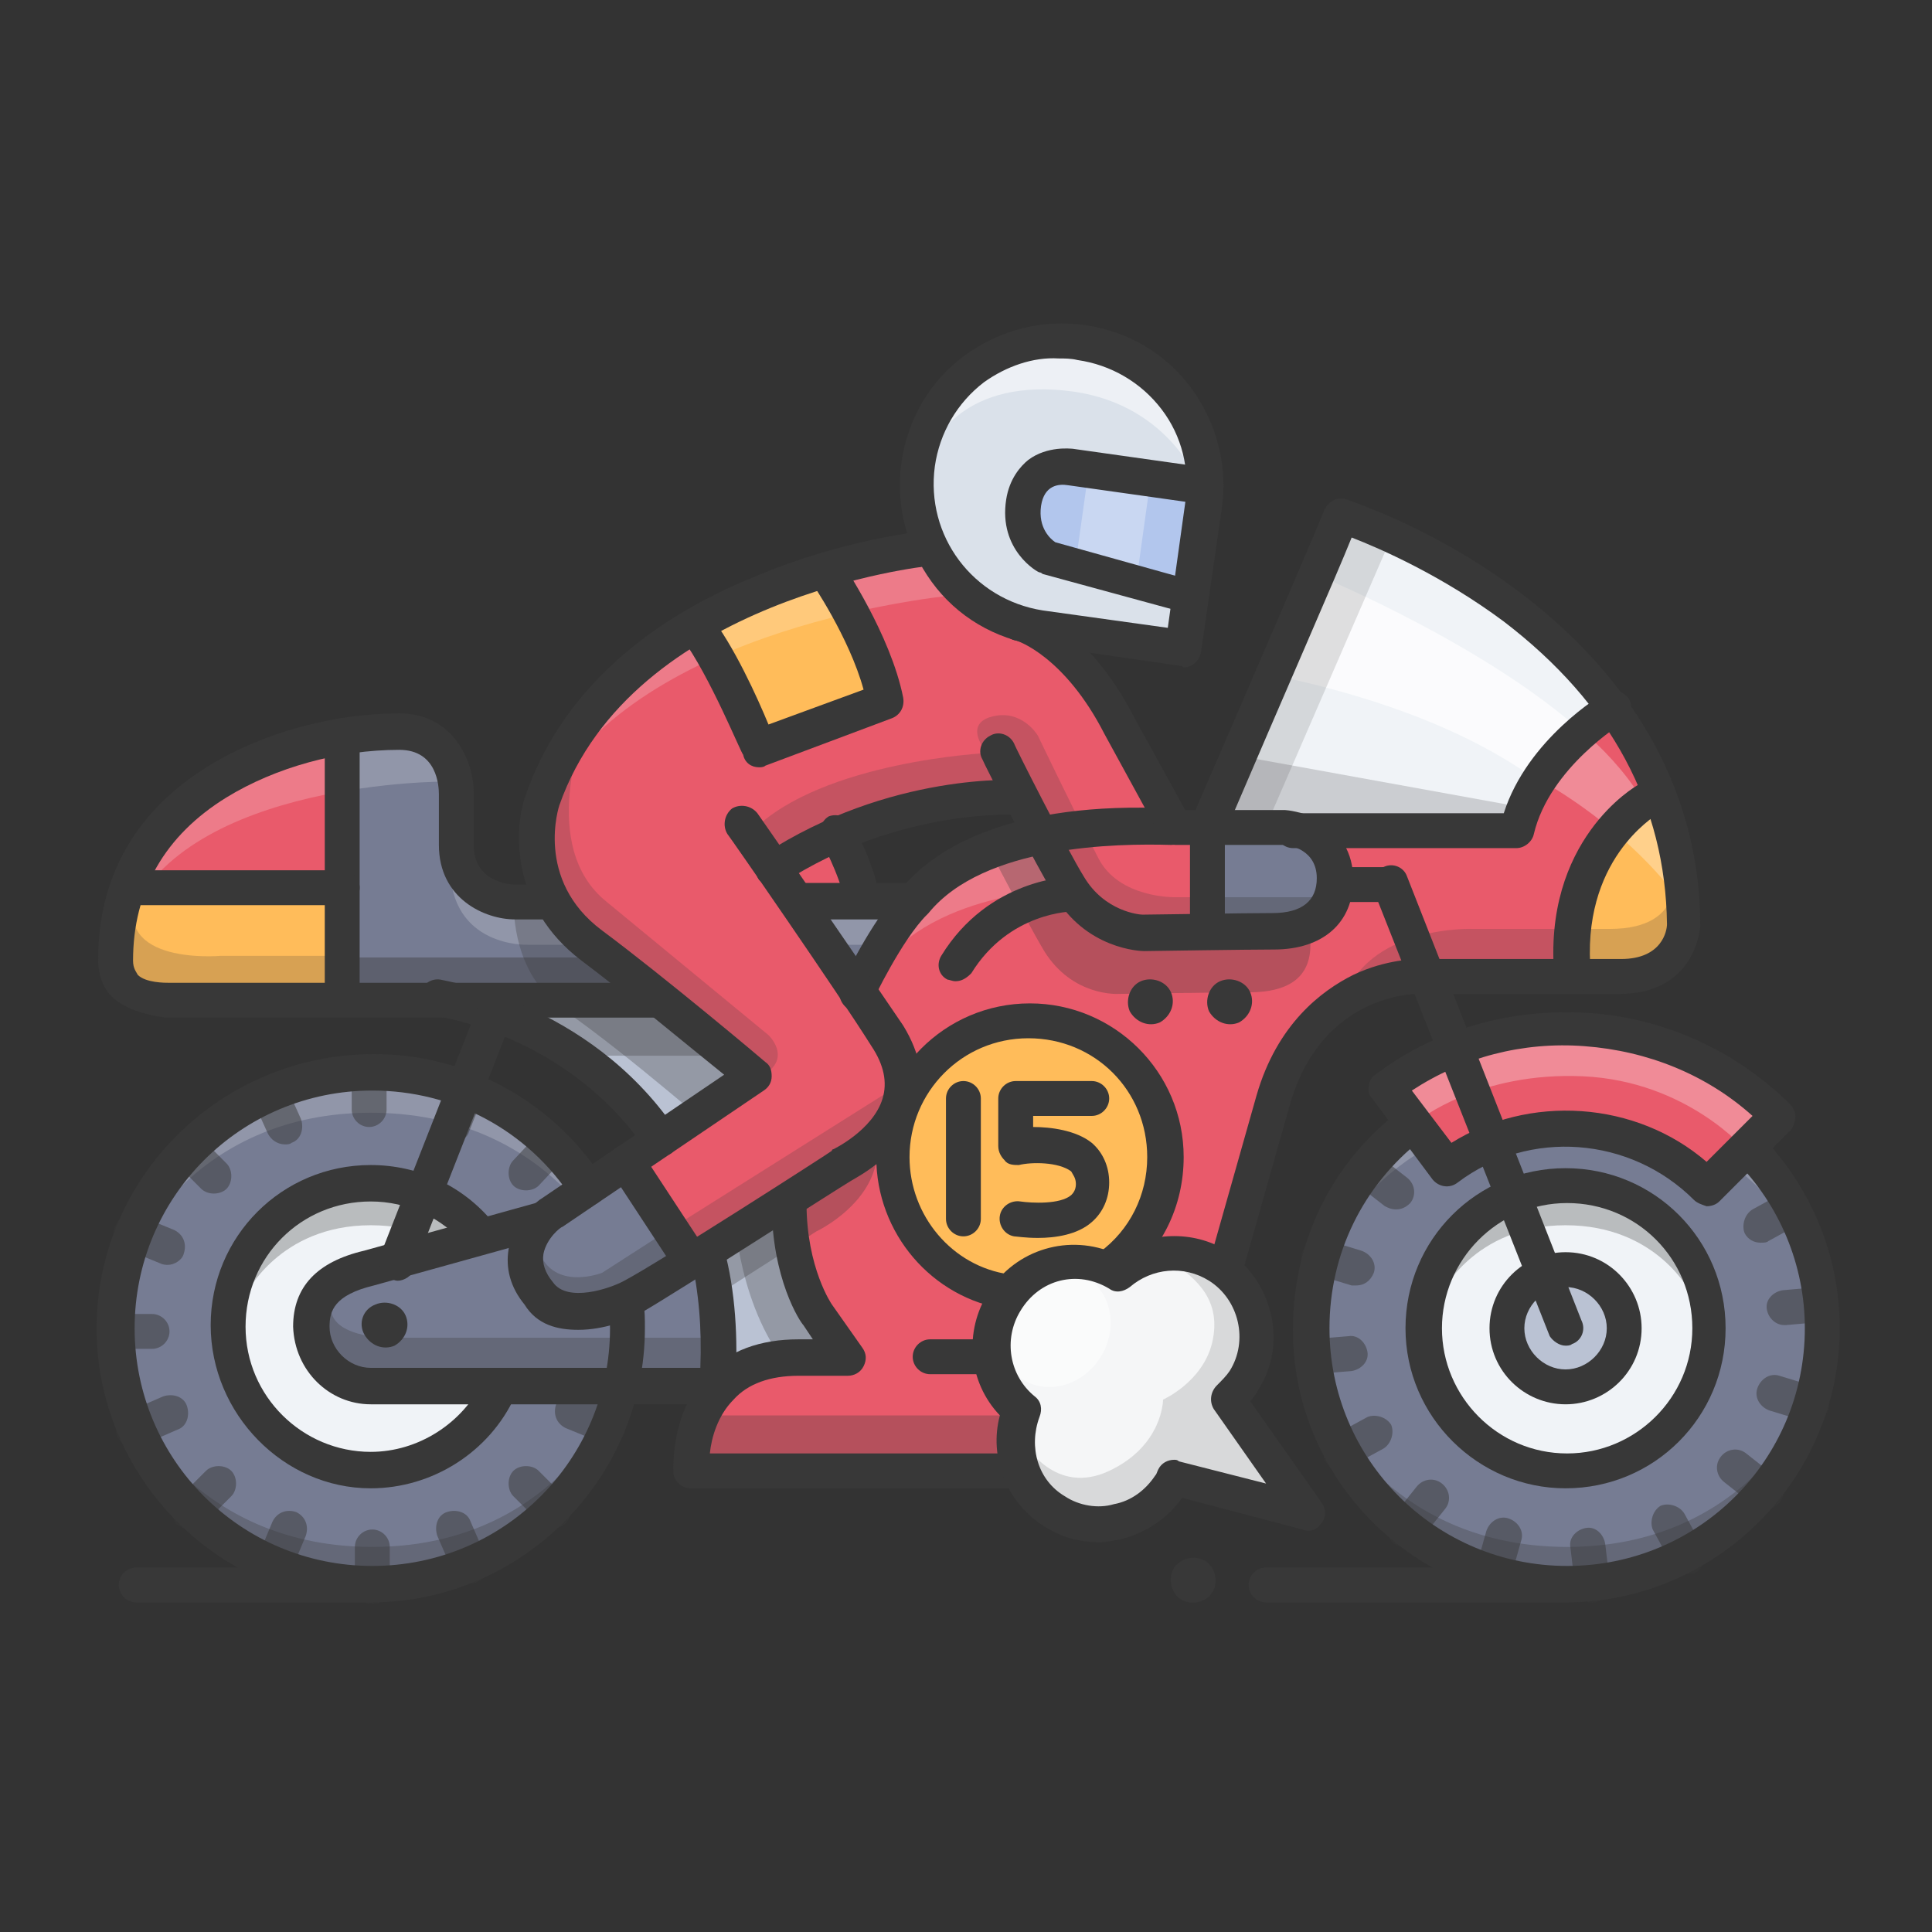 <svg width="60" height="60" viewBox="0 0 60 60" fill="none" xmlns="http://www.w3.org/2000/svg">
<rect x="0" y="0" width="60" height="60" fill="#333333" stroke="none"/>
<g clip-path="url(#clip0_103_125540)">
<path d="M3.591 41.299C3.591 45.679 7.134 49.272 11.563 49.272C15.992 49.272 19.536 45.728 19.536 41.299C19.536 36.919 15.992 33.327 11.563 33.327C7.134 33.327 3.591 36.919 3.591 41.299Z" fill="#767C93"/>
<g opacity="0.2">
<path d="M4.23 38.691C4.23 38.691 6.15 34.557 11.514 34.557C16.878 34.557 18.797 38.593 18.797 38.593C18.797 38.593 17.862 33.327 11.514 33.327C5.166 33.327 4.23 38.691 4.23 38.691Z" fill="white"/>
</g>
<g opacity="0.3">
<path d="M18.847 43.907C18.847 43.907 16.927 48.041 11.563 48.041C6.199 48.041 4.23 43.957 4.23 43.957C4.23 43.957 5.166 49.222 11.514 49.222C17.862 49.222 18.847 43.907 18.847 43.907Z" fill="#383838"/>
</g>
<path d="M26.13 25.896L26.819 28.11L24.752 28.061L24.161 27.027L26.13 25.896Z" fill="#E95A6B"/>
<path d="M22.341 43.12C22.931 32.293 13.581 31.014 13.581 31.014H30.116V42.776L22.341 43.12Z" fill="#BAC2D3"/>
<path d="M40.697 41.299C40.697 45.679 44.241 49.272 48.67 49.272C53.099 49.272 56.642 45.728 56.642 41.299C56.642 36.919 53.099 33.327 48.67 33.327C44.241 33.327 40.697 36.919 40.697 41.299Z" fill="#767C93"/>
<path d="M44.24 41.299C44.24 43.76 46.209 45.728 48.669 45.728C51.13 45.728 53.099 43.76 53.099 41.299C53.099 38.839 51.13 36.87 48.669 36.87C46.209 36.87 44.24 38.839 44.24 41.299Z" fill="#F0F3F7"/>
<path d="M7.085 41.299C7.085 43.76 9.053 45.728 11.514 45.728C13.975 45.728 15.943 43.76 15.943 41.299C15.943 38.839 13.975 36.87 11.514 36.87C9.053 36.87 7.085 38.839 7.085 41.299Z" fill="#F0F3F7"/>
<path d="M46.799 41.299C46.799 42.283 47.635 43.12 48.62 43.12C49.604 43.12 50.441 42.283 50.441 41.299C50.441 40.315 49.604 39.478 48.62 39.478C47.635 39.478 46.799 40.315 46.799 41.299Z" fill="#BAC2D3"/>
<g opacity="0.3">
<path d="M55.953 43.907C55.953 43.907 54.034 48.041 48.67 48.041C43.305 48.041 41.337 43.957 41.337 43.957C41.337 43.957 42.272 49.222 48.62 49.222C54.969 49.222 55.953 43.907 55.953 43.907Z" fill="#383838"/>
</g>
<g opacity="0.2">
<path d="M41.337 38.691C41.337 38.691 43.256 34.557 48.62 34.557C53.984 34.557 55.904 38.593 55.904 38.593C55.904 38.593 54.969 33.327 48.62 33.327C42.272 33.327 41.337 38.691 41.337 38.691Z" fill="white"/>
</g>
<g opacity="0.3">
<path d="M44.732 40.217C44.732 40.217 45.766 38.051 48.62 38.051C51.474 38.051 52.508 40.167 52.508 40.167C52.508 40.167 52.016 36.87 48.62 36.87C45.224 36.87 44.732 40.217 44.732 40.217Z" fill="#383838"/>
</g>
<g opacity="0.5">
<path d="M14.072 35.492C14.269 35.492 14.515 35.344 14.565 35.148L14.958 34.163C15.057 33.868 14.958 33.573 14.663 33.425C14.368 33.327 14.072 33.425 13.925 33.721L13.531 34.705C13.433 35 13.531 35.295 13.826 35.443C13.974 35.443 14.023 35.492 14.072 35.492Z" fill="#383838"/>
<path d="M8.512 49.222C8.709 49.222 8.955 49.075 9.004 48.878L9.496 47.697C9.595 47.402 9.496 47.106 9.201 46.959C8.906 46.86 8.61 46.959 8.463 47.254L7.971 48.435C7.872 48.73 7.971 49.026 8.266 49.173C8.364 49.222 8.463 49.222 8.512 49.222Z" fill="#383838"/>
<path d="M5.214 39.282C5.411 39.282 5.657 39.134 5.706 38.937C5.805 38.642 5.706 38.346 5.411 38.199L4.328 37.756C4.033 37.657 3.738 37.756 3.59 38.051C3.443 38.346 3.59 38.642 3.885 38.789L4.968 39.232C5.067 39.282 5.165 39.282 5.214 39.282Z" fill="#383838"/>
<path d="M18.895 44.843C19.092 44.843 19.338 44.695 19.387 44.498C19.486 44.203 19.387 43.907 19.092 43.76L18.009 43.317C17.714 43.218 17.419 43.317 17.271 43.612C17.173 43.907 17.271 44.203 17.567 44.35L18.649 44.793C18.748 44.843 18.797 44.843 18.895 44.843Z" fill="#383838"/>
<path d="M8.856 35.541C8.905 35.541 9.004 35.541 9.053 35.492C9.348 35.394 9.447 35.049 9.348 34.754L8.905 33.77C8.807 33.474 8.462 33.376 8.167 33.474C7.872 33.573 7.773 33.917 7.872 34.213L8.315 35.197C8.413 35.394 8.61 35.541 8.856 35.541Z" fill="#383838"/>
<path d="M14.614 49.173C14.664 49.173 14.762 49.173 14.811 49.124C15.106 49.026 15.205 48.681 15.106 48.386L14.614 47.254C14.516 46.959 14.171 46.86 13.876 46.959C13.581 47.057 13.482 47.402 13.581 47.697L14.073 48.829C14.171 49.075 14.368 49.173 14.614 49.173Z" fill="#383838"/>
<path d="M4.181 44.941C4.23 44.941 4.328 44.941 4.378 44.892L5.51 44.4C5.805 44.301 5.903 43.957 5.805 43.661C5.706 43.366 5.362 43.268 5.067 43.366L3.935 43.858C3.639 43.957 3.541 44.301 3.639 44.596C3.738 44.843 3.984 44.941 4.181 44.941Z" fill="#383838"/>
<path d="M17.813 39.183C17.862 39.183 17.96 39.183 18.009 39.134L18.994 38.691C19.289 38.593 19.387 38.248 19.289 37.953C19.191 37.657 18.846 37.559 18.551 37.657L17.567 38.1C17.271 38.199 17.173 38.543 17.271 38.839C17.419 39.035 17.616 39.183 17.813 39.183Z" fill="#383838"/>
<path d="M16.336 36.968C16.484 36.968 16.631 36.919 16.73 36.821L17.468 36.033C17.665 35.837 17.665 35.443 17.468 35.246C17.271 35.049 16.878 35.049 16.681 35.246L15.943 36.033C15.746 36.23 15.746 36.624 15.943 36.821C16.041 36.919 16.189 36.968 16.336 36.968Z" fill="#383838"/>
<path d="M5.904 47.5C6.051 47.5 6.199 47.451 6.297 47.352L7.183 46.467C7.38 46.27 7.38 45.876 7.183 45.679C6.986 45.482 6.593 45.482 6.396 45.679L5.51 46.565C5.313 46.762 5.313 47.156 5.51 47.352C5.658 47.451 5.805 47.5 5.904 47.5Z" fill="#383838"/>
<path d="M6.642 37.067C6.79 37.067 6.937 37.018 7.036 36.919C7.233 36.722 7.233 36.329 7.036 36.132L6.249 35.344C6.002 35.099 5.658 35.099 5.461 35.344C5.264 35.541 5.264 35.935 5.461 36.132L6.249 36.919C6.347 37.018 6.495 37.067 6.642 37.067Z" fill="#383838"/>
<path d="M17.173 47.451C17.32 47.451 17.468 47.402 17.567 47.303C17.763 47.106 17.763 46.713 17.567 46.516L16.73 45.679C16.533 45.482 16.139 45.482 15.943 45.679C15.746 45.876 15.746 46.27 15.943 46.467L16.779 47.303C16.878 47.402 17.025 47.451 17.173 47.451Z" fill="#383838"/>
<path d="M11.464 35C11.759 35 12.005 34.754 12.005 34.459V33.376C12.005 33.081 11.759 32.835 11.464 32.835C11.169 32.835 10.923 33.081 10.923 33.376V34.459C10.923 34.754 11.169 35 11.464 35Z" fill="#383838"/>
<path d="M11.563 49.813C11.858 49.813 12.104 49.567 12.104 49.272V48.041C12.104 47.746 11.858 47.5 11.563 47.5C11.268 47.5 11.021 47.746 11.021 48.041V49.272C11.021 49.567 11.268 49.813 11.563 49.813Z" fill="#383838"/>
<path d="M3.541 41.89H4.722C5.018 41.89 5.264 41.644 5.264 41.348C5.264 41.053 5.018 40.807 4.722 40.807H3.541C3.246 40.807 3 41.053 3 41.348C3 41.693 3.246 41.89 3.541 41.89Z" fill="#383838"/>
<path d="M18.354 41.791H19.486C19.781 41.791 20.027 41.545 20.027 41.25C20.027 40.955 19.781 40.709 19.486 40.709H18.354C18.059 40.709 17.813 40.955 17.813 41.25C17.764 41.545 18.01 41.791 18.354 41.791Z" fill="#383838"/>
</g>
<g opacity="0.3">
<path d="M7.626 40.217C7.626 40.217 8.659 38.051 11.514 38.051C14.368 38.051 15.402 40.167 15.402 40.167C15.402 40.167 14.909 36.87 11.514 36.87C8.118 36.87 7.626 40.217 7.626 40.217Z" fill="#383838"/>
</g>
<path d="M10.628 22.894C11.268 22.795 11.858 22.746 12.4 22.746C14.171 22.746 14.171 24.665 14.171 24.665C14.171 24.715 14.171 24.911 14.171 26.289C14.171 28.061 15.992 28.061 15.992 28.061C15.992 28.061 22.636 28.061 28.492 28.061C28 29.193 27.016 29.98 26.376 31.063H10.776C10.923 28.307 10.874 25.65 10.628 22.894Z" fill="#767C93"/>
<path d="M34.053 26.043C35.53 26.043 38.926 26.24 38.926 26.24L38.483 25.748L47.095 25.797C47.341 24.075 49.063 22.648 49.703 22.008C50.392 22.648 51.032 23.73 51.524 24.567C49.654 25.748 49.014 28.258 49.014 30.374H44.29C44.29 30.374 40.697 30.276 39.565 34.213L37.154 42.628C37.154 42.628 36.662 45.728 33.709 45.728C30.756 45.728 21.455 45.728 21.455 45.728C21.455 45.728 21.258 42.185 24.802 42.185C26.573 42.185 24.802 39.478 24.802 39.478C24.802 39.478 23.424 35.344 26.573 31.014H26.376C27.016 29.98 28 29.144 28.492 28.012C30.805 25.846 33.463 26.043 34.053 26.043Z" fill="#E95A6B"/>
<path d="M10.628 22.894C10.775 24.518 10.874 26.142 10.825 27.766C8.561 27.766 6.199 27.766 3.886 27.766C4.919 24.764 8.02 23.337 10.628 22.894Z" fill="#E95A6B"/>
<path d="M10.874 27.766C10.874 28.848 10.825 29.931 10.775 31.014H5.362C5.362 31.014 3.64 31.555 3.64 29.784C3.64 29.045 3.738 28.356 3.935 27.717C6.199 27.766 8.561 27.766 10.874 27.766Z" fill="#FFBC5A"/>
<g opacity="0.2">
<path d="M13.876 24.272C13.876 24.272 5.756 24.223 3.984 28.553C3.984 28.553 4.476 22.845 12.449 22.746C12.4 22.746 14.073 22.648 13.876 24.272Z" fill="white"/>
</g>
<path d="M50.096 22.057C47.094 17.923 41.681 16.102 41.681 16.102C41.681 16.102 39.663 20.827 37.498 25.846H47.094C47.439 23.779 50.047 22.106 50.096 22.057Z" fill="#F0F3F7"/>
<path d="M52.311 28.75C52.262 27.274 51.868 25.994 51.179 24.862C49.309 26.043 48.965 28.258 49.014 30.325H50.54C52.459 30.374 52.311 28.75 52.311 28.75Z" fill="#FFBC5A"/>
<g opacity="0.2">
<path d="M16.288 27.963H28.492L27.36 29.34H16.386C16.386 29.34 13.975 29.439 13.975 26.88C13.975 26.88 14.368 27.963 16.288 27.963Z" fill="white"/>
</g>
<path d="M31.937 40.266C34.275 40.266 36.17 38.371 36.17 36.033C36.17 33.696 34.275 31.801 31.937 31.801C29.6 31.801 27.705 33.696 27.705 36.033C27.705 38.371 29.6 40.266 31.937 40.266Z" fill="#FFBC5A"/>
<g opacity="0.3">
<path d="M37.056 42.136C37.056 42.136 36.465 43.957 33.561 43.957C30.658 43.957 21.849 43.957 21.849 43.957L21.455 45.728H33.364C33.364 45.728 36.859 46.22 37.056 42.136Z" fill="#383838"/>
</g>
<g opacity="0.3">
<path d="M18.059 32.785H26.032V31.112H14.614L18.059 32.785Z" fill="#383838"/>
</g>
<g opacity="0.2">
<path d="M51.966 26.929C51.966 26.929 52.458 28.848 49.998 28.848C47.537 28.848 45.765 28.848 45.765 28.848C45.765 28.848 42.419 28.701 41.681 31.161C41.681 31.161 42.911 30.374 45.569 30.374C48.226 30.374 50.539 30.374 50.539 30.374C50.539 30.374 53.688 30.276 51.966 26.929Z" fill="#383838"/>
</g>
<g opacity="0.4">
<path d="M18.748 29.734L20.618 31.014C20.618 31.014 14.91 31.014 10.333 31.014C10.333 30.571 10.333 30.128 10.333 29.734H18.748Z" fill="#383838"/>
</g>
<g opacity="0.2">
<path d="M4.23 27.766C3.492 29.98 6.839 29.685 6.839 29.685H10.382C10.382 30.128 10.382 30.571 10.382 31.014C8.266 31.014 6.396 31.014 5.362 31.014C2.016 31.014 4.23 27.766 4.23 27.766Z" fill="#383838"/>
</g>
<g opacity="0.2">
<path d="M47.488 25.108L38.532 23.484L37.498 25.846L47.291 25.945L47.488 25.108Z" fill="#383838"/>
</g>
<g opacity="0.3">
<path d="M49.309 22.845C50.737 24.124 51.819 25.748 51.967 27.716C51.967 27.716 50.589 25.797 47.833 24.222C47.981 23.829 48.867 23.14 49.309 22.845Z" fill="white"/>
</g>
<g opacity="0.7">
<path d="M40.943 17.874C40.943 17.874 46.308 20.089 49.309 22.894C48.867 23.14 47.981 23.878 47.784 24.272C45.373 22.5 42.174 21.516 39.565 20.974L40.943 17.874Z" fill="white"/>
</g>
<g opacity="0.3">
<path d="M22.783 37.411C22.783 37.411 22.832 40.217 24.309 42.234L26.08 42.037C26.08 42.037 24.26 40.659 24.506 36.821L22.783 37.411Z" fill="#383838"/>
</g>
<g opacity="0.2">
<path d="M33.217 27.618C33.217 27.618 28.689 27.618 27.065 30.423C27.065 30.423 27.656 26.831 32.184 26.191L33.217 27.618Z" fill="white"/>
</g>
<g opacity="0.3">
<path d="M16.337 39.675L22.587 35.443C22.587 35.443 19.487 32.736 17.567 31.407C16.14 30.423 15.943 28.848 15.943 27.864C18.404 28.11 20.963 28.209 23.227 28.996L23.866 29.931C24.998 31.26 26.13 33.228 26.77 34.213C28.394 36.821 25.343 38.248 25.343 38.248C25.343 38.248 19.93 41.742 18.847 42.333C18.305 42.628 16.632 43.218 15.894 42.234C14.811 40.709 16.337 39.675 16.337 39.675Z" fill="#383838"/>
<path d="M35.727 27.716H39.122C39.122 27.716 40.697 27.815 40.697 29.34C40.697 30.62 39.614 30.817 38.778 30.817C37.941 30.817 34.742 30.866 34.742 30.866C34.742 30.866 33.315 30.965 32.429 29.537C32.134 29.045 31.445 27.766 30.904 26.732C30.904 26.732 30.855 26.732 30.707 26.732C32.085 26.24 33.414 25.846 34.841 25.65L35.727 27.716Z" fill="#383838"/>
</g>
<g opacity="0.15">
<path d="M43.207 16.693L39.319 25.65L37.695 25.551L41.681 16.053L43.207 16.693Z" fill="#383838"/>
</g>
<path d="M43.059 33.819C46.7 31.112 51.917 31.407 55.214 34.705L52.999 36.919C50.834 34.754 47.389 34.508 44.978 36.279" fill="#E95A6B"/>
<g opacity="0.5">
<path d="M46.356 49.468C46.602 49.468 46.799 49.321 46.897 49.075L47.242 47.844C47.34 47.549 47.143 47.254 46.848 47.156C46.553 47.057 46.258 47.254 46.159 47.549L45.815 48.779C45.716 49.075 45.913 49.37 46.208 49.468C46.258 49.468 46.307 49.468 46.356 49.468Z" fill="#383838"/>
<path d="M42.124 39.921C42.37 39.921 42.566 39.774 42.665 39.528C42.763 39.232 42.567 38.937 42.271 38.839L41.139 38.494C40.844 38.396 40.549 38.593 40.45 38.888C40.352 39.183 40.549 39.478 40.844 39.577L41.976 39.921C42.025 39.921 42.074 39.921 42.124 39.921Z" fill="#383838"/>
<path d="M56.248 44.154C56.494 44.154 56.691 44.006 56.789 43.76C56.887 43.465 56.691 43.169 56.395 43.071L55.263 42.726C54.968 42.628 54.673 42.825 54.574 43.12C54.476 43.415 54.673 43.711 54.968 43.809L56.1 44.154C56.149 44.154 56.198 44.154 56.248 44.154Z" fill="#383838"/>
<path d="M52.41 48.878C52.508 48.878 52.606 48.878 52.656 48.829C52.902 48.681 53 48.337 52.902 48.09L52.311 47.008C52.163 46.762 51.819 46.663 51.573 46.762C51.327 46.909 51.228 47.254 51.327 47.5L51.917 48.583C52.016 48.779 52.213 48.878 52.41 48.878Z" fill="#383838"/>
<path d="M41.631 45.63C41.73 45.63 41.828 45.63 41.877 45.581L42.96 44.99C43.206 44.843 43.305 44.498 43.206 44.252C43.059 44.006 42.714 43.907 42.468 44.006L41.385 44.596C41.139 44.744 41.041 45.089 41.139 45.335C41.238 45.532 41.435 45.63 41.631 45.63Z" fill="#383838"/>
<path d="M54.673 38.593C54.772 38.593 54.87 38.593 54.919 38.543L55.904 38.002C56.15 37.854 56.248 37.51 56.15 37.264C56.002 37.018 55.658 36.919 55.412 37.018L54.427 37.559C54.181 37.707 54.083 38.051 54.181 38.297C54.28 38.494 54.477 38.593 54.673 38.593Z" fill="#383838"/>
<path d="M43.649 48.041C43.797 48.041 43.945 47.992 44.092 47.844L44.88 46.86C45.077 46.614 45.027 46.27 44.781 46.073C44.535 45.876 44.191 45.925 43.994 46.171L43.206 47.156C43.01 47.402 43.059 47.746 43.305 47.943C43.403 47.992 43.502 48.041 43.649 48.041Z" fill="#383838"/>
<path d="M43.355 37.559C43.502 37.559 43.65 37.51 43.797 37.362C43.994 37.116 43.945 36.772 43.699 36.575L42.813 35.886C42.567 35.689 42.223 35.738 42.026 35.984C41.829 36.23 41.878 36.575 42.124 36.772L43.01 37.461C43.108 37.51 43.207 37.559 43.355 37.559Z" fill="#383838"/>
<path d="M54.821 46.86C54.968 46.86 55.116 46.811 55.264 46.663C55.461 46.417 55.411 46.073 55.165 45.876L54.23 45.138C53.984 44.941 53.64 44.99 53.443 45.236C53.246 45.482 53.295 45.827 53.541 46.024L54.476 46.762C54.575 46.86 54.673 46.86 54.821 46.86Z" fill="#383838"/>
<path d="M49.457 49.764H49.506C49.801 49.715 50.047 49.468 49.998 49.173L49.851 47.943C49.801 47.648 49.555 47.401 49.26 47.451C48.965 47.5 48.719 47.746 48.768 48.041L48.916 49.272C48.916 49.567 49.162 49.764 49.457 49.764Z" fill="#383838"/>
<path d="M40.746 42.677H40.795L41.976 42.579C42.272 42.529 42.517 42.283 42.468 41.988C42.419 41.693 42.173 41.447 41.878 41.496L40.697 41.594C40.401 41.644 40.155 41.89 40.205 42.185C40.205 42.48 40.451 42.677 40.746 42.677Z" fill="#383838"/>
<path d="M55.411 41.152H55.46L56.592 41.053C56.887 41.004 57.133 40.758 57.084 40.463C57.035 40.167 56.789 39.921 56.494 39.971L55.362 40.069C55.066 40.118 54.82 40.364 54.87 40.659C54.919 40.955 55.165 41.152 55.411 41.152Z" fill="#383838"/>
</g>
<path d="M11.514 39.478C10.333 39.774 9.693 40.315 9.693 41.299C9.693 42.283 10.53 43.12 11.514 43.12H22.292C22.439 40.463 21.997 38.396 21.258 36.772L11.514 39.478Z" fill="#767C93"/>
<g opacity="0.3">
<path d="M22.193 41.545H11.957C11.957 41.545 9.791 41.496 10.382 40.217C10.382 40.217 9.398 41.053 9.693 42.037C9.988 43.071 11.022 43.169 12.006 43.169C12.99 43.169 22.144 43.169 22.144 43.169V41.545H22.193Z" fill="#383838"/>
</g>
<g opacity="0.3">
<path d="M54.231 35.738C54.231 35.738 52.41 33.573 49.162 33.425C45.914 33.278 44.044 34.803 44.044 34.803L43.207 33.622C43.207 33.622 44.733 31.801 49.309 31.998C53.197 32.195 55.264 34.705 55.264 34.705L54.231 35.738Z" fill="white"/>
</g>
<path d="M32.281 19.547C29.82 19.203 28.098 16.939 28.492 14.478C28.836 12.018 31.1 10.295 33.56 10.689C36.021 11.083 37.744 13.297 37.35 15.758L36.71 20.187L32.281 19.547Z" fill="#DAE1EA"/>
<path d="M37.4 15.167L33.217 14.577C33.217 14.577 31.986 14.38 31.79 15.709C31.593 17.037 32.725 17.529 32.725 17.529L36.957 18.809" fill="#B2C6ED"/>
<g opacity="0.3">
<path d="M33.364 17.776L35.234 18.465L35.727 14.921L33.807 14.626L33.364 17.776Z" fill="white"/>
</g>
<path d="M37.498 25.797H39.91C39.91 25.797 41.484 25.896 41.484 27.421C41.484 28.701 40.402 28.898 39.565 28.898C39.171 28.898 38.384 28.898 37.596 28.898C37.646 27.864 37.793 26.831 37.498 25.797Z" fill="#767C93"/>
<path d="M23.423 33.524C23.423 33.524 20.323 30.817 18.403 29.488C16.189 27.913 16.878 24.961 16.878 24.961C19.289 18.12 28.836 17.185 28.836 17.185H28.935C29.525 18.317 30.559 19.203 31.888 19.498C32.478 19.646 33.905 20.532 34.889 22.844L36.514 25.846H37.498C37.793 26.88 37.645 27.913 37.547 28.947C36.514 28.947 35.48 28.996 35.48 28.996C35.48 28.996 34.053 29.094 33.167 27.667C32.872 27.175 32.183 25.896 31.642 24.862C31.642 24.862 27.311 24.567 23.964 27.077L24.604 28.012C25.736 29.34 26.868 31.309 27.508 32.293C29.132 34.901 26.081 36.329 26.081 36.329C26.081 36.329 23.226 38.15 21.258 39.38C20.864 38.199 20.224 37.116 19.388 36.23L23.423 33.524Z" fill="#E95A6B"/>
<path d="M17.124 37.756L19.437 36.181C20.274 37.067 20.913 38.15 21.307 39.331C20.569 39.823 19.929 40.167 19.634 40.364C19.093 40.659 17.419 41.25 16.681 40.266C15.598 38.839 17.124 37.756 17.124 37.756Z" fill="#767C93"/>
<path d="M25.638 17.874C25.638 17.874 26.868 20.187 27.213 22.057L23.817 23.238C23.817 23.238 22.538 20.827 21.602 19.547" fill="#FFBC5A"/>
<g opacity="0.2">
<path d="M29.821 18.465C29.821 18.465 20.618 19.203 17.271 24.272C17.271 24.272 19.338 18.415 28.787 17.037L29.821 18.465Z" fill="white"/>
</g>
<g opacity="0.3">
<path d="M41.238 27.864C41.632 29.291 40.205 28.996 40.205 28.996C40.205 28.996 38.876 28.996 37.449 28.996C37.449 28.504 37.4 28.356 37.351 27.864H41.238Z" fill="#383838"/>
</g>
<g opacity="0.2">
<path d="M30.657 23.386C30.657 23.386 29.87 22.5 30.805 22.254C31.74 22.008 32.232 22.845 32.232 22.845C32.232 22.845 33.364 25.207 34.102 26.634C34.742 27.913 36.514 27.864 36.514 27.864H37.4C37.449 28.356 37.449 28.504 37.498 28.996C36.957 28.996 36.415 28.996 35.923 28.996C34.053 28.996 33.413 27.766 33.413 27.766C33.413 27.766 32.675 26.683 32.282 25.846C31.937 25.01 31.297 24.813 31.297 24.813C26.179 24.911 24.161 26.929 24.161 26.929L23.374 25.797C25.539 23.632 30.657 23.386 30.657 23.386Z" fill="#383838"/>
</g>
<g opacity="0.2">
<path d="M18.157 22.598C18.157 22.598 16.681 26.289 18.846 28.012L23.866 32.146C23.866 32.146 24.752 32.982 23.423 33.524L17.862 28.996C17.862 29.045 15.057 26.683 18.157 22.598Z" fill="#383838"/>
</g>
<g opacity="0.3">
<path d="M16.681 38.691C17.075 40.167 18.699 39.528 18.699 39.528L20.766 38.199C21.11 38.445 21.455 38.74 21.701 39.085C20.471 39.872 19.437 40.512 19.29 40.61C18.896 40.807 17.616 41.201 16.878 40.413C16.091 39.528 16.681 38.691 16.681 38.691Z" fill="#383838"/>
</g>
<g opacity="0.2">
<path d="M20.766 38.199L27.803 33.77C28.246 35.394 26.819 35.787 26.819 35.787C26.819 35.787 23.915 37.657 21.701 39.035C21.405 38.691 21.061 38.445 20.766 38.199Z" fill="#383838"/>
</g>
<g opacity="0.5">
<path d="M37.252 15.069C37.252 15.069 36.366 12.608 33.364 12.165C29.87 11.673 28.984 13.839 28.984 13.839C28.984 13.839 29.87 10.098 33.512 10.64C37.154 11.181 37.252 15.069 37.252 15.069Z" fill="white"/>
</g>
<path d="M32.774 47.008C34.004 47.795 35.579 47.402 36.366 46.171C36.415 46.073 36.465 46.024 36.514 45.925L40.648 47.008L38.187 43.465C38.384 43.317 38.532 43.12 38.679 42.874C39.467 41.644 39.073 40.069 37.843 39.282C36.858 38.642 35.579 38.789 34.742 39.528C33.512 38.789 31.986 39.183 31.199 40.364C30.51 41.496 30.756 42.923 31.74 43.76C31.297 44.99 31.691 46.319 32.774 47.008Z" fill="#F5F6F7"/>
<g opacity="0.15">
<path d="M31.839 44.843C31.839 44.843 32.774 46.467 34.447 45.679C36.12 44.892 36.12 43.465 36.12 43.465C36.12 43.465 37.351 42.923 37.646 41.693C37.941 40.413 37.203 39.724 36.366 39.183C36.366 39.183 37.695 38.445 38.827 40.413C39.959 42.382 38.236 43.465 38.236 43.465L40.697 47.008L36.465 45.974C36.465 45.974 32.528 49.715 31.839 44.843Z" fill="#383838"/>
</g>
<g opacity="0.5">
<path d="M34.177 42.152C34.727 41.278 34.54 40.171 33.758 39.678C32.976 39.185 31.896 39.495 31.345 40.368C30.795 41.242 30.983 42.35 31.764 42.843C32.546 43.335 33.626 43.026 34.177 42.152Z" fill="white"/>
</g>
<path d="M39.319 49.764H48.62C48.915 49.764 49.161 49.518 49.161 49.222C49.161 48.927 48.915 48.681 48.62 48.681H39.319C39.023 48.681 38.777 48.927 38.777 49.222C38.777 49.518 39.023 49.764 39.319 49.764Z" fill="#383838"/>
<path d="M4.231 49.764H11.514C11.809 49.764 12.056 49.518 12.056 49.222C12.056 48.927 11.809 48.681 11.514 48.681H4.231C3.936 48.681 3.689 48.927 3.689 49.222C3.689 49.518 3.936 49.764 4.231 49.764Z" fill="#383838"/>
<path d="M37.695 49.37C37.547 49.715 37.104 49.862 36.76 49.715C36.415 49.567 36.268 49.124 36.415 48.779C36.563 48.435 37.006 48.287 37.35 48.435C37.695 48.583 37.843 49.026 37.695 49.37Z" fill="#383838"/>
<path d="M10.628 31.407C10.923 31.407 11.169 31.161 11.169 30.866V22.845C11.169 22.549 10.923 22.303 10.628 22.303C10.332 22.303 10.086 22.549 10.086 22.845V30.817C10.037 31.161 10.283 31.407 10.628 31.407Z" fill="#383838"/>
<path d="M29.673 30.473C29.87 30.473 30.017 30.374 30.165 30.226C31.346 28.307 33.315 28.307 33.315 28.307C33.61 28.307 33.856 28.061 33.856 27.766C33.856 27.471 33.61 27.224 33.315 27.224C33.216 27.224 30.706 27.274 29.23 29.685C29.082 29.931 29.132 30.276 29.427 30.423C29.476 30.423 29.575 30.473 29.673 30.473Z" fill="#383838"/>
<path d="M48.62 49.764C53.295 49.764 57.134 45.925 57.134 41.25C57.134 38.986 56.248 36.87 54.673 35.246C54.477 35.049 54.132 35.049 53.886 35.246C53.689 35.443 53.689 35.787 53.886 36.033C55.264 37.411 56.051 39.282 56.051 41.25C56.051 45.335 52.754 48.632 48.669 48.632C44.585 48.632 41.288 45.335 41.288 41.25C41.288 38.937 42.321 36.821 44.142 35.394C44.388 35.197 44.437 34.852 44.24 34.606C44.044 34.36 43.699 34.311 43.453 34.508C41.337 36.132 40.156 38.593 40.156 41.25C40.106 45.925 43.945 49.764 48.62 49.764Z" fill="#383838"/>
<path d="M43.649 41.25C43.649 38.494 45.864 36.279 48.62 36.279C51.376 36.279 53.59 38.494 53.59 41.25C53.59 44.006 51.376 46.221 48.62 46.221C45.913 46.221 43.649 44.006 43.649 41.25ZM44.781 41.25C44.781 43.366 46.504 45.138 48.669 45.138C50.785 45.138 52.557 43.415 52.557 41.25C52.557 39.085 50.834 37.362 48.669 37.362C46.504 37.362 44.781 39.134 44.781 41.25Z" fill="#383838"/>
<path d="M46.258 41.25C46.258 39.921 47.34 38.888 48.62 38.888C49.949 38.888 50.982 39.971 50.982 41.25C50.982 42.579 49.9 43.612 48.62 43.612C47.34 43.612 46.258 42.579 46.258 41.25ZM47.34 41.25C47.34 41.939 47.931 42.529 48.62 42.529C49.309 42.529 49.9 41.939 49.9 41.25C49.9 40.561 49.309 39.971 48.62 39.971C47.931 39.971 47.34 40.561 47.34 41.25Z" fill="#383838"/>
<path d="M21.455 46.221H31.592C31.888 46.221 32.134 45.974 32.134 45.679C32.134 45.384 31.888 45.138 31.592 45.138H22.045C22.094 44.646 22.291 43.957 22.783 43.465C23.226 42.972 23.915 42.726 24.801 42.726H26.327C26.523 42.726 26.72 42.628 26.819 42.431C26.917 42.234 26.917 42.037 26.77 41.84L25.835 40.512C25.835 40.512 25.047 39.38 25.047 37.362C25.047 37.067 24.801 36.821 24.506 36.821C24.21 36.821 23.965 37.067 23.965 37.362C23.965 39.724 24.85 41.053 24.949 41.152L25.244 41.594H24.801C23.62 41.594 22.636 41.939 21.947 42.677C20.815 43.907 20.913 45.63 20.913 45.728C20.913 45.974 21.159 46.221 21.455 46.221Z" fill="#383838"/>
<path d="M3.541 31.014C3.196 30.718 3.049 30.276 3.049 29.784C3.049 27.224 4.23 25.157 6.494 23.779C8.167 22.746 10.382 22.155 12.399 22.155C14.072 22.155 14.712 23.632 14.712 24.616V26.24C14.712 27.372 15.795 27.471 15.992 27.471H17.025C17.32 27.471 17.567 27.716 17.567 28.012C17.567 28.307 17.32 28.553 17.025 28.553H15.992C15.057 28.553 13.63 27.913 13.63 26.24C13.63 26.24 13.63 24.961 13.63 24.665C13.63 24.419 13.58 23.287 12.399 23.287C10.529 23.287 8.561 23.829 7.035 24.764C5.116 25.945 4.132 27.667 4.132 29.833C4.132 30.079 4.23 30.177 4.279 30.276C4.525 30.522 5.116 30.522 5.263 30.522H5.313H20.273C20.569 30.522 20.815 30.768 20.815 31.063C20.815 31.358 20.569 31.604 20.273 31.604H5.362C5.313 31.604 5.263 31.604 5.165 31.604C4.82 31.555 4.082 31.457 3.541 31.014Z" fill="#383838"/>
<path d="M24.801 28.553H28.394C28.541 28.553 28.738 28.455 28.837 28.356C30.559 26.24 34.693 26.191 36.366 26.24C36.661 26.24 36.907 25.994 36.957 25.699C36.957 25.404 36.711 25.157 36.415 25.108C31.346 24.862 29.083 26.388 28.148 27.421H24.801C24.506 27.421 24.26 27.667 24.26 27.963C24.26 28.258 24.506 28.553 24.801 28.553Z" fill="#383838"/>
<path d="M38.039 39.921C38.286 39.921 38.482 39.774 38.581 39.528L40.057 34.311C41.041 30.866 43.945 30.866 44.043 30.866H50.293C52.705 30.866 52.803 28.75 52.803 28.75C52.803 24.764 50.884 21.22 47.291 18.465C44.585 16.398 41.927 15.561 41.829 15.512C41.534 15.413 41.288 15.561 41.14 15.807C41.14 15.856 39.516 19.646 36.957 25.551C36.858 25.846 36.957 26.142 37.252 26.289C37.547 26.388 37.843 26.289 37.99 25.994C40.008 21.27 41.484 17.923 41.977 16.693C42.862 17.037 44.782 17.874 46.701 19.301C50.047 21.86 51.721 25.01 51.77 28.701C51.77 28.898 51.622 29.783 50.343 29.783H44.093C43.994 29.783 43.059 29.783 42.026 30.276C41.041 30.768 39.663 31.801 39.024 34.016L37.547 39.232C37.449 39.528 37.646 39.823 37.941 39.921C37.941 39.921 37.99 39.921 38.039 39.921Z" fill="#383838"/>
<path d="M40.156 26.339H47.095C47.341 26.339 47.587 26.142 47.636 25.896C48.128 23.829 50.392 22.451 50.392 22.451C50.638 22.303 50.736 21.959 50.589 21.713C50.441 21.466 50.096 21.368 49.85 21.516C49.752 21.565 47.439 22.943 46.701 25.256H40.156C39.86 25.256 39.614 25.502 39.614 25.797C39.614 26.093 39.86 26.339 40.156 26.339Z" fill="#383838"/>
<path d="M48.867 30.866H48.916C49.211 30.817 49.457 30.571 49.408 30.276C49.063 26.683 51.425 25.354 51.425 25.305C51.672 25.157 51.77 24.813 51.622 24.567C51.475 24.321 51.13 24.222 50.884 24.37C50.786 24.419 47.882 26.093 48.276 30.374C48.325 30.669 48.571 30.866 48.867 30.866Z" fill="#383838"/>
<path d="M11.514 49.764C16.189 49.764 20.028 45.925 20.028 41.25C20.028 40.955 20.028 40.709 19.978 40.413C19.929 40.118 19.683 39.872 19.388 39.921C19.093 39.971 18.846 40.217 18.896 40.512C18.896 40.758 18.945 41.004 18.945 41.25C18.945 45.335 15.648 48.632 11.563 48.632C7.478 48.632 4.181 45.335 4.181 41.25C4.181 37.165 7.478 33.868 11.563 33.868C14.073 33.868 16.386 35.098 17.764 37.215C17.911 37.461 18.256 37.559 18.551 37.362C18.797 37.215 18.896 36.87 18.699 36.575C17.124 34.163 14.466 32.736 11.612 32.736C6.839 32.736 3 36.575 3 41.25C3 45.925 6.839 49.764 11.514 49.764Z" fill="#383838"/>
<path d="M11.513 46.221C13.433 46.221 15.204 45.089 15.992 43.366C16.139 43.071 15.992 42.776 15.746 42.628C15.45 42.48 15.155 42.628 15.008 42.874C14.368 44.203 12.99 45.089 11.513 45.089C9.397 45.089 7.626 43.366 7.626 41.201C7.626 39.035 9.348 37.313 11.513 37.313C12.645 37.313 13.728 37.805 14.466 38.691C14.663 38.937 15.008 38.937 15.254 38.74C15.5 38.543 15.5 38.199 15.303 37.953C14.368 36.821 12.99 36.181 11.513 36.181C8.758 36.181 6.543 38.396 6.543 41.152C6.543 43.907 8.807 46.221 11.513 46.221Z" fill="#383838"/>
<path d="M11.514 43.612H22.291C22.587 43.612 22.833 43.366 22.833 43.071C22.931 41.545 22.833 40.069 22.488 38.789C22.439 38.494 22.144 38.297 21.849 38.396C21.553 38.445 21.357 38.74 21.455 39.035C21.701 40.118 21.799 41.25 21.75 42.48H11.514C10.825 42.48 10.234 41.89 10.234 41.201C10.234 40.709 10.382 40.217 11.612 39.921L16.927 38.445C17.223 38.346 17.37 38.051 17.321 37.756C17.223 37.461 16.927 37.313 16.632 37.362L11.317 38.839C9.841 39.183 9.103 39.97 9.103 41.201C9.152 42.579 10.234 43.612 11.514 43.612Z" fill="#383838"/>
<path d="M20.52 35.935C20.618 35.935 20.717 35.886 20.815 35.837C21.061 35.689 21.111 35.344 20.963 35.049C18.256 31.112 13.827 30.473 13.68 30.423C13.384 30.374 13.089 30.571 13.04 30.915C12.991 31.211 13.187 31.506 13.532 31.555C13.581 31.555 17.666 32.146 20.077 35.738C20.175 35.837 20.323 35.935 20.52 35.935Z" fill="#383838"/>
<path d="M52.606 37.264C50.637 35.295 47.488 35.049 45.273 36.722C45.027 36.919 44.683 36.87 44.486 36.624L42.616 34.114C42.517 34.016 42.468 33.868 42.517 33.721C42.517 33.573 42.616 33.425 42.714 33.376C44.584 31.949 46.947 31.309 49.309 31.457C51.671 31.604 53.935 32.638 55.608 34.311C55.805 34.508 55.805 34.852 55.608 35.098L53.393 37.313C53.295 37.411 53.147 37.461 53 37.461C52.852 37.411 52.704 37.362 52.606 37.264ZM49.21 32.49C47.291 32.343 45.421 32.835 43.846 33.868L45.076 35.492C46.258 34.754 47.685 34.409 49.112 34.508C50.539 34.606 51.917 35.148 53 36.083L54.427 34.656C53 33.376 51.179 32.638 49.21 32.49Z" fill="#383838"/>
<path d="M12.351 39.774C12.547 39.774 12.793 39.626 12.843 39.429L15.894 31.654C15.992 31.358 15.845 31.063 15.598 30.915C15.303 30.817 15.008 30.965 14.86 31.211L11.809 38.986C11.711 39.282 11.858 39.577 12.104 39.724C12.203 39.724 12.252 39.774 12.351 39.774Z" fill="#383838"/>
<path d="M11.317 41.447C11.514 41.791 11.908 41.939 12.252 41.791C12.597 41.594 12.744 41.201 12.597 40.856C12.449 40.512 12.006 40.364 11.662 40.512C11.268 40.659 11.12 41.102 11.317 41.447Z" fill="#383838"/>
<path d="M37.547 31.407C37.744 31.752 38.138 31.9 38.482 31.752C38.827 31.555 38.974 31.161 38.827 30.817C38.679 30.472 38.236 30.325 37.892 30.472C37.547 30.62 37.4 31.063 37.547 31.407Z" fill="#383838"/>
<path d="M35.086 31.407C35.283 31.752 35.677 31.9 36.021 31.752C36.366 31.555 36.514 31.161 36.366 30.817C36.218 30.472 35.775 30.325 35.431 30.472C35.086 30.62 34.939 31.063 35.086 31.407Z" fill="#383838"/>
<path d="M29.919 38.396C29.624 38.396 29.378 38.15 29.378 37.854V34.114C29.378 33.819 29.624 33.573 29.919 33.573C30.215 33.573 30.461 33.819 30.461 34.114V37.854C30.461 38.15 30.215 38.396 29.919 38.396Z" fill="#383838"/>
<path d="M32.232 38.445C31.839 38.445 31.543 38.396 31.494 38.396C31.199 38.346 31.002 38.051 31.051 37.756C31.1 37.461 31.396 37.264 31.691 37.313C32.035 37.362 32.921 37.411 33.266 37.116C33.315 37.067 33.413 36.968 33.413 36.772C33.413 36.575 33.315 36.476 33.266 36.378C32.872 36.083 32.035 36.083 31.642 36.181C31.494 36.181 31.297 36.181 31.199 36.033C31.1 35.935 31.002 35.787 31.002 35.59V34.114C31.002 33.819 31.248 33.573 31.543 33.573H33.906C34.201 33.573 34.447 33.819 34.447 34.114C34.447 34.409 34.201 34.656 33.906 34.656H32.085V35C32.626 35 33.413 35.098 33.906 35.492C34.25 35.787 34.447 36.23 34.447 36.722C34.447 37.215 34.25 37.657 33.906 37.953C33.463 38.346 32.774 38.445 32.232 38.445Z" fill="#383838"/>
<path d="M31.248 40.709C31.494 40.709 31.74 40.512 31.79 40.217C31.839 39.921 31.642 39.626 31.347 39.577C29.575 39.331 28.246 37.756 28.246 35.935C28.246 33.917 29.87 32.244 31.937 32.244C34.004 32.244 35.628 33.868 35.628 35.935C35.628 37.116 35.087 38.199 34.152 38.888C33.906 39.085 33.857 39.429 34.053 39.675C34.25 39.921 34.595 39.971 34.841 39.774C36.071 38.888 36.76 37.461 36.76 35.935C36.76 33.278 34.595 31.161 31.986 31.161C29.329 31.161 27.213 33.327 27.213 35.935C27.213 38.297 28.935 40.315 31.248 40.66C31.199 40.709 31.248 40.709 31.248 40.709Z" fill="#383838"/>
<path d="M26.622 31.358C26.819 31.358 27.016 31.26 27.114 31.063C27.114 31.063 28 29.193 28.788 28.405C28.985 28.16 28.985 27.815 28.738 27.618C28.492 27.421 28.148 27.421 27.951 27.667C27.065 28.602 26.13 30.522 26.13 30.62C25.983 30.915 26.13 31.211 26.376 31.358C26.475 31.358 26.573 31.358 26.622 31.358Z" fill="#383838"/>
<path d="M36.859 19.104C37.105 19.104 37.301 18.957 37.4 18.711C37.498 18.415 37.301 18.12 37.006 18.022L32.774 16.84C32.626 16.742 32.233 16.398 32.331 15.709C32.429 15.069 32.872 15.02 33.168 15.069L37.351 15.659C37.646 15.709 37.941 15.512 37.99 15.167C38.04 14.872 37.843 14.577 37.498 14.527L33.315 13.937C33.266 13.937 32.528 13.839 31.937 14.281C31.691 14.478 31.347 14.872 31.248 15.512C31.002 17.087 32.233 17.776 32.282 17.776C32.331 17.776 32.38 17.825 32.38 17.825L36.711 19.006C36.76 19.104 36.809 19.104 36.859 19.104Z" fill="#383838"/>
<path d="M35.53 29.537C35.579 29.537 38.729 29.488 39.565 29.488C41.091 29.488 42.026 28.652 42.026 27.323C42.026 26.486 41.632 25.846 40.943 25.453C40.451 25.207 39.959 25.157 39.91 25.157C39.91 25.157 39.91 25.157 39.861 25.157H36.809L35.235 22.303C33.758 19.4 31.888 18.858 31.79 18.858C31.494 18.76 31.199 18.957 31.101 19.252C31.052 19.547 31.248 19.843 31.544 19.892C31.593 19.892 33.069 20.384 34.3 22.795L36.022 25.945C36.12 26.142 36.317 26.24 36.514 26.24H39.861C40.057 26.24 40.894 26.388 40.894 27.274C40.894 27.963 40.451 28.356 39.516 28.356C38.679 28.356 35.776 28.405 35.481 28.405C35.382 28.405 34.3 28.307 33.66 27.224C33.168 26.437 31.494 23.14 31.494 23.09C31.347 22.795 31.002 22.697 30.756 22.845C30.461 22.992 30.363 23.337 30.51 23.583C30.559 23.73 32.233 26.978 32.725 27.766C33.709 29.488 35.431 29.537 35.53 29.537C35.481 29.537 35.481 29.537 35.53 29.537Z" fill="#383838"/>
<path d="M17.961 41.299C18.748 41.299 19.536 41.004 19.93 40.758C20.963 40.167 25.933 36.968 26.426 36.673C26.672 36.526 28.099 35.787 28.493 34.409C28.739 33.573 28.591 32.736 28.05 31.85C26.918 30.177 23.67 25.453 23.522 25.256C23.325 25.01 22.981 24.961 22.735 25.108C22.489 25.305 22.439 25.65 22.587 25.896C22.636 25.945 25.983 30.768 27.065 32.49C27.459 33.081 27.558 33.622 27.41 34.114C27.115 35.098 25.884 35.689 25.884 35.689C25.884 35.689 25.835 35.689 25.835 35.738C25.786 35.787 20.422 39.232 19.388 39.774C18.945 40.02 17.617 40.463 17.174 39.823C16.928 39.528 16.829 39.232 16.878 38.937C16.977 38.445 17.42 38.1 17.469 38.1L23.719 33.868C23.867 33.77 23.965 33.622 23.965 33.425C23.965 33.228 23.916 33.081 23.768 32.982C23.719 32.933 20.619 30.325 18.699 28.898C16.583 27.323 17.371 25.01 17.371 25.01C19.634 18.563 28.788 17.579 28.837 17.579C29.132 17.529 29.378 17.283 29.329 16.988C29.28 16.693 29.034 16.447 28.739 16.496C28.64 16.496 26.229 16.742 23.522 17.874C19.831 19.35 17.37 21.713 16.337 24.665C15.943 25.699 15.845 28.159 18.059 29.833C19.438 30.866 21.504 32.589 22.489 33.376L16.829 37.215C16.731 37.264 15.943 37.854 15.796 38.789C15.697 39.38 15.845 39.971 16.288 40.512C16.682 41.152 17.321 41.299 17.961 41.299Z" fill="#383838"/>
<path d="M24.014 27.52C24.112 27.52 24.21 27.471 24.309 27.421C27.951 25.059 31.641 25.305 31.641 25.305C31.937 25.305 32.232 25.108 32.232 24.813C32.232 24.518 32.035 24.223 31.74 24.223C31.592 24.223 27.655 23.976 23.718 26.535C23.472 26.683 23.374 27.028 23.57 27.323C23.669 27.421 23.817 27.52 24.014 27.52Z" fill="#383838"/>
<path d="M36.661 20.679L32.232 20.039C30.903 19.843 29.722 19.154 28.935 18.071C28.147 16.988 27.803 15.659 28 14.331C28.197 13.002 28.885 11.821 29.968 11.034C31.051 10.246 32.38 9.902 33.708 10.098C35.037 10.295 36.218 10.984 37.005 12.067C37.793 13.15 38.137 14.478 37.941 15.807L37.301 20.236C37.252 20.532 37.005 20.728 36.759 20.728C36.71 20.679 36.661 20.679 36.661 20.679ZM30.559 11.87C29.722 12.51 29.181 13.445 29.033 14.478C28.738 16.644 30.214 18.612 32.38 18.957L36.267 19.498L36.809 15.61C36.956 14.577 36.71 13.543 36.071 12.707C35.431 11.87 34.496 11.329 33.462 11.181C33.265 11.132 33.069 11.132 32.872 11.132C32.084 11.083 31.248 11.378 30.559 11.87Z" fill="#383838"/>
<path d="M48.62 41.791C48.669 41.791 48.768 41.791 48.817 41.742C49.112 41.644 49.26 41.299 49.112 41.004L43.699 27.224C43.6 26.929 43.256 26.782 42.961 26.929C42.665 27.028 42.518 27.372 42.665 27.667L48.128 41.496C48.226 41.644 48.423 41.791 48.62 41.791Z" fill="#383838"/>
<path d="M28.886 42.677H30.805C31.101 42.677 31.347 42.431 31.347 42.136C31.347 41.84 31.101 41.594 30.805 41.594H28.886C28.591 41.594 28.345 41.84 28.345 42.136C28.345 42.431 28.591 42.677 28.886 42.677Z" fill="#383838"/>
<path d="M41.435 28.012H43.157C43.453 28.012 43.699 27.766 43.699 27.471C43.699 27.175 43.453 26.929 43.157 26.929H41.435C41.14 26.929 40.894 27.175 40.894 27.471C40.894 27.766 41.14 28.012 41.435 28.012Z" fill="#383838"/>
<path d="M4.132 28.11H10.628C10.924 28.11 11.17 27.864 11.17 27.569C11.17 27.274 10.924 27.027 10.628 27.027H4.132C3.837 27.027 3.591 27.274 3.591 27.569C3.591 27.864 3.837 28.11 4.132 28.11Z" fill="#383838"/>
<path d="M21.455 39.675C21.553 39.675 21.652 39.626 21.75 39.577C21.996 39.429 22.095 39.085 21.898 38.789L19.929 35.787C19.782 35.541 19.437 35.443 19.142 35.64C18.896 35.787 18.797 36.132 18.994 36.427L20.963 39.429C21.11 39.577 21.258 39.675 21.455 39.675Z" fill="#383838"/>
<path d="M37.498 29.488C37.793 29.488 38.039 29.242 38.039 28.947V25.797C38.039 25.502 37.793 25.256 37.498 25.256C37.203 25.256 36.956 25.502 36.956 25.797V28.947C36.907 29.242 37.153 29.488 37.498 29.488Z" fill="#383838"/>
<path d="M23.571 23.829C23.62 23.829 23.719 23.829 23.768 23.779L27.705 22.303C27.951 22.205 28.099 21.959 28.049 21.663C27.656 19.695 26.179 17.529 26.13 17.431C25.933 17.185 25.589 17.136 25.343 17.284C25.097 17.48 25.047 17.825 25.195 18.071C25.195 18.071 26.376 19.793 26.819 21.417L23.866 22.5C23.522 21.663 22.784 20.039 22.045 19.104C21.849 18.858 21.504 18.809 21.258 19.006C21.012 19.203 20.963 19.547 21.16 19.793C22.045 20.974 23.03 23.435 23.079 23.435C23.128 23.681 23.325 23.829 23.571 23.829Z" fill="#383838"/>
<path d="M26.769 28.455C26.819 28.455 26.819 28.455 26.868 28.455C27.163 28.405 27.36 28.11 27.311 27.815C27.163 26.88 26.523 25.65 26.474 25.6C26.326 25.354 25.982 25.256 25.736 25.354C25.49 25.502 25.391 25.846 25.49 26.093C25.49 26.093 26.08 27.175 26.228 27.963C26.277 28.307 26.523 28.455 26.769 28.455Z" fill="#383838"/>
<path d="M32.429 47.402C31.248 46.663 30.707 45.236 31.052 43.957C30.067 42.923 29.92 41.348 30.707 40.118C31.544 38.789 33.217 38.297 34.644 38.937C35.678 38.248 37.056 38.199 38.089 38.839C38.778 39.282 39.27 39.971 39.467 40.807C39.664 41.644 39.516 42.48 39.073 43.169C39.024 43.268 38.926 43.415 38.827 43.514L41.042 46.663C41.189 46.86 41.189 47.106 41.042 47.303C40.894 47.5 40.697 47.598 40.451 47.5L36.711 46.516C36.268 47.156 35.579 47.598 34.841 47.795C34.595 47.844 34.349 47.894 34.152 47.894C33.512 47.894 32.971 47.746 32.429 47.402ZM36.613 45.384L39.319 46.073L37.695 43.76C37.548 43.514 37.597 43.218 37.794 43.022C37.941 42.874 38.089 42.726 38.187 42.579C38.778 41.644 38.483 40.364 37.548 39.774C36.76 39.282 35.776 39.38 35.087 39.971C34.89 40.118 34.644 40.167 34.447 40.02C33.463 39.429 32.282 39.724 31.691 40.709C31.15 41.594 31.347 42.726 32.134 43.366C32.331 43.514 32.38 43.76 32.282 44.006C31.937 44.941 32.233 45.974 33.069 46.467C33.512 46.762 34.103 46.86 34.595 46.713C35.136 46.614 35.579 46.27 35.874 45.827C35.924 45.778 35.924 45.728 35.973 45.63C36.071 45.433 36.268 45.335 36.465 45.335C36.514 45.335 36.563 45.335 36.613 45.384Z" fill="#383838"/>
</g>
<defs>
<clipPath id="clip0_103_125540">
<rect width="54.134" height="39.813" fill="white" transform="translate(3 10)"/>
</clipPath>
</defs>
</svg>
